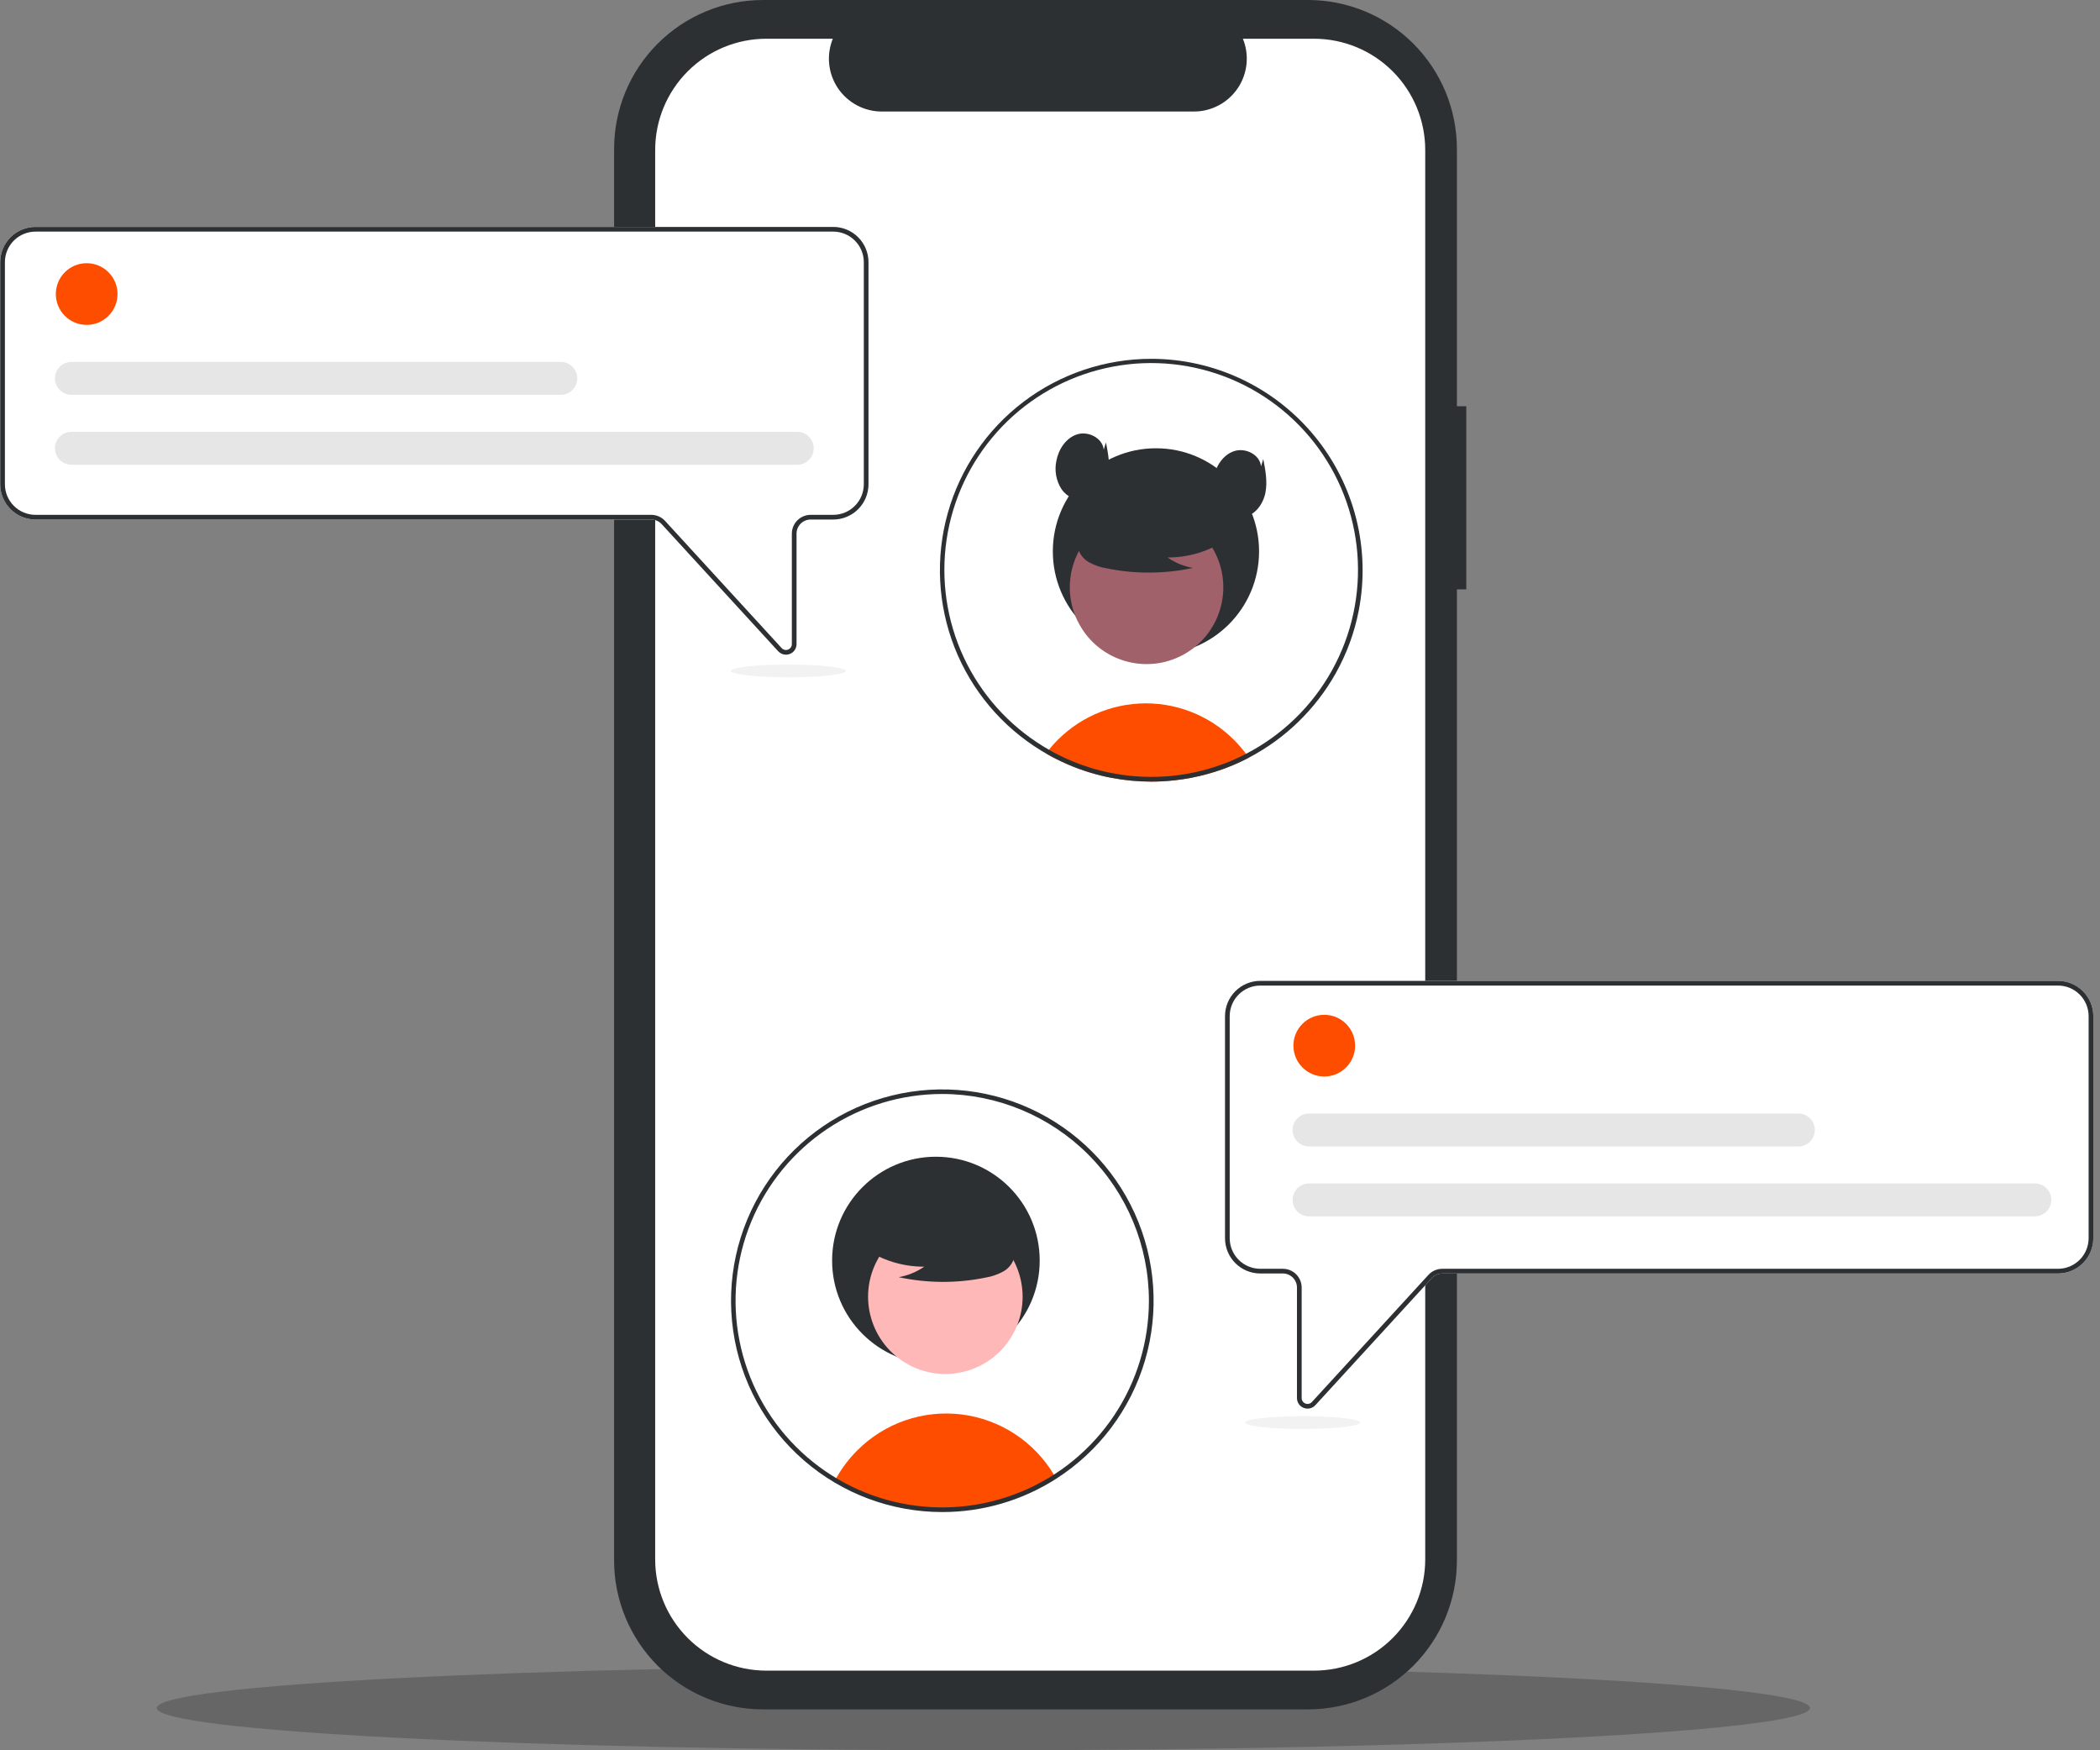 <svg width="216" height="180" viewBox="0 0 216 180" fill="none" xmlns="http://www.w3.org/2000/svg">
<rect x="0" y="0" width="216" height="180" fill="#808080" stroke="none"/>
<g clip-path="url(#clip0_16_757)">
<path d="M101.144 180C148.102 180 186.169 178.053 186.169 175.652C186.169 173.251 148.102 171.304 101.144 171.304C54.186 171.304 16.119 173.251 16.119 175.652C16.119 178.053 54.186 180 101.144 180Z" fill="black" fill-opacity="0.2"/>
<path d="M150.819 41.775H149.853V15.315C149.853 11.253 148.24 7.358 145.368 4.486C142.496 1.613 138.6 4.4844e-06 134.539 0H78.479C74.417 -7.68748e-06 70.522 1.613 67.65 4.486C64.778 7.358 63.164 11.253 63.164 15.315V160.479C63.164 164.54 64.778 168.436 67.65 171.308C70.522 174.18 74.417 175.793 78.479 175.793H134.539C138.6 175.793 142.496 174.18 145.368 171.308C148.24 168.436 149.853 164.54 149.853 160.479V60.61H150.819L150.819 41.775Z" fill="#2D3033"/>
<path d="M146.594 15.421V160.372C146.594 163.405 145.389 166.314 143.244 168.459C141.099 170.604 138.19 171.809 135.156 171.809H78.827C75.794 171.809 72.885 170.604 70.74 168.459C68.595 166.314 67.39 163.405 67.39 160.372V15.421C67.39 12.388 68.595 9.479 70.74 7.334C72.885 5.189 75.794 3.984 78.827 3.984H85.661C85.325 4.809 85.197 5.704 85.288 6.59C85.38 7.477 85.687 8.327 86.184 9.066C86.681 9.805 87.352 10.411 88.138 10.83C88.924 11.249 89.801 11.469 90.692 11.47H122.808C123.699 11.469 124.576 11.249 125.362 10.83C126.148 10.411 126.819 9.805 127.316 9.066C127.813 8.327 128.121 7.476 128.212 6.59C128.303 5.704 128.176 4.809 127.84 3.984H135.156C138.19 3.984 141.099 5.189 143.244 7.334C145.388 9.479 146.594 12.388 146.594 15.421Z" fill="white"/>
<path d="M128.447 77.923C128.073 78.119 127.692 78.304 127.304 78.479C126.952 78.638 126.594 78.788 126.23 78.928C126.097 78.979 125.962 79.03 125.826 79.08C124.757 79.468 123.658 79.771 122.541 79.986C121.988 80.095 121.428 80.18 120.86 80.242C120.391 80.295 119.918 80.333 119.44 80.356C119.099 80.373 118.759 80.38 118.416 80.38C117.057 80.38 115.702 80.254 114.367 80.001C114.019 79.938 113.679 79.863 113.338 79.781C111.691 79.386 110.096 78.797 108.587 78.027C108.452 77.96 108.316 77.887 108.181 77.817C107.981 77.711 107.785 77.6 107.589 77.484C107.684 77.353 107.785 77.225 107.889 77.1C109.019 75.699 110.432 74.552 112.035 73.734C113.638 72.916 115.396 72.445 117.193 72.351C118.991 72.258 120.788 72.544 122.467 73.192C124.146 73.839 125.67 74.833 126.94 76.109C127.38 76.552 127.789 77.025 128.162 77.525C128.261 77.655 128.355 77.788 128.447 77.923Z" fill="#FF4D00"/>
<path d="M118.898 67.313C124.755 67.313 129.504 62.564 129.504 56.707C129.504 50.849 124.755 46.1 118.898 46.1C113.04 46.1 108.291 50.849 108.291 56.707C108.291 62.564 113.04 67.313 118.898 67.313Z" fill="#2D3033"/>
<path d="M121.719 67.328C125.544 65.237 126.95 60.44 124.859 56.615C122.768 52.789 117.971 51.383 114.146 53.475C110.32 55.566 108.914 60.362 111.006 64.188C113.097 68.013 117.893 69.419 121.719 67.328Z" fill="#A0616A"/>
<path d="M126.227 55.436C124.423 56.679 122.282 57.341 120.091 57.332C120.873 57.874 121.762 58.24 122.699 58.405C119.786 59.03 116.776 59.047 113.856 58.455C113.207 58.351 112.581 58.136 112.005 57.819C111.718 57.659 111.468 57.44 111.271 57.176C111.074 56.913 110.935 56.611 110.862 56.291C110.668 55.182 111.532 54.175 112.429 53.497C113.803 52.474 115.388 51.769 117.068 51.433C118.748 51.097 120.482 51.139 122.143 51.556C123.229 51.836 124.316 52.31 125.02 53.181C125.725 54.053 125.934 55.396 125.263 56.294L126.227 55.436Z" fill="#2D3033"/>
<path d="M118.416 36.901C113.675 36.901 109.063 38.45 105.285 41.313C101.506 44.177 98.767 48.197 97.486 52.762C96.204 57.326 96.45 62.185 98.186 66.597C99.922 71.008 103.053 74.732 107.102 77.199L107.242 77.281C107.358 77.351 107.474 77.418 107.589 77.484C107.785 77.6 107.981 77.711 108.181 77.817C108.316 77.887 108.452 77.96 108.587 78.027C110.096 78.797 111.691 79.386 113.338 79.781C113.679 79.863 114.019 79.938 114.367 80.001C115.702 80.254 117.057 80.38 118.416 80.38C118.759 80.38 119.099 80.373 119.44 80.356C119.918 80.334 120.392 80.296 120.86 80.242C121.428 80.179 121.988 80.094 122.541 79.986C123.658 79.771 124.757 79.468 125.826 79.08C125.962 79.03 126.097 78.979 126.23 78.928C126.594 78.788 126.953 78.638 127.305 78.479C127.691 78.305 128.072 78.12 128.447 77.923C132.207 75.954 135.315 72.936 137.394 69.235C137.404 69.216 137.416 69.196 137.425 69.177C138.534 67.187 139.321 65.034 139.756 62.798C140.367 59.65 140.275 56.406 139.485 53.297C138.696 50.189 137.229 47.294 135.189 44.82C133.15 42.345 130.589 40.352 127.689 38.983C124.789 37.614 121.622 36.903 118.416 36.901ZM137.029 68.894C137.01 68.928 136.993 68.962 136.974 68.993C134.937 72.64 131.872 75.607 128.162 77.525C127.792 77.718 127.416 77.899 127.034 78.068C126.718 78.211 126.394 78.346 126.068 78.472C125.93 78.525 125.79 78.578 125.65 78.626C124.726 78.964 123.779 79.235 122.817 79.438C122.103 79.59 121.381 79.704 120.655 79.778C120.208 79.827 119.754 79.861 119.297 79.877C119.005 79.89 118.71 79.897 118.416 79.897C117.101 79.898 115.789 79.776 114.498 79.532C113.712 79.387 112.935 79.197 112.172 78.962C111.008 78.603 109.878 78.144 108.792 77.592C108.667 77.527 108.541 77.462 108.418 77.394C108.242 77.3 108.063 77.204 107.889 77.1C107.758 77.027 107.628 76.95 107.5 76.873C107.425 76.829 107.35 76.783 107.275 76.737C103.726 74.558 100.894 71.383 99.132 67.609C97.37 63.834 96.755 59.626 97.363 55.505C97.971 51.384 99.775 47.532 102.553 44.427C105.33 41.323 108.957 39.102 112.985 38.04C117.013 36.978 121.264 37.122 125.211 38.455C129.158 39.787 132.627 42.248 135.187 45.534C137.748 48.82 139.287 52.785 139.615 56.938C139.942 61.09 139.043 65.248 137.029 68.894Z" fill="#2D3033"/>
<path d="M113.527 46.247C113.412 45.047 111.942 44.308 110.793 44.67C109.643 45.033 108.888 46.19 108.66 47.374C108.55 47.873 108.54 48.388 108.63 48.89C108.72 49.393 108.908 49.873 109.183 50.302C109.764 51.139 110.832 51.66 111.828 51.448C112.965 51.206 113.753 50.096 113.978 48.955C114.204 47.815 113.98 46.639 113.756 45.498L113.527 46.247Z" fill="#2D3033"/>
<path d="M129.706 47.961C129.592 46.761 128.122 46.022 126.972 46.385C125.823 46.747 125.068 47.905 124.84 49.088C124.73 49.587 124.72 50.102 124.809 50.605C124.899 51.107 125.087 51.587 125.363 52.016C125.944 52.853 127.012 53.375 128.008 53.162C129.145 52.92 129.932 51.81 130.158 50.669C130.383 49.529 130.159 48.353 129.936 47.212L129.706 47.961Z" fill="#2D3033"/>
<path d="M80.84 67.329C80.689 67.329 80.54 67.297 80.403 67.236C80.265 67.175 80.142 67.086 80.041 66.975L68.055 53.899C67.919 53.751 67.754 53.633 67.57 53.552C67.385 53.471 67.187 53.429 66.986 53.429H3.647C2.686 53.428 1.764 53.045 1.085 52.366C0.405 51.686 0.023 50.765 0.022 49.803V26.962C0.023 26.001 0.405 25.079 1.085 24.4C1.764 23.72 2.686 23.338 3.647 23.337H85.707C86.668 23.338 87.59 23.72 88.269 24.4C88.949 25.079 89.331 26.001 89.332 26.962V49.803C89.331 50.765 88.949 51.686 88.269 52.366C87.59 53.045 86.668 53.428 85.707 53.429H83.38C82.996 53.429 82.627 53.582 82.355 53.854C82.083 54.126 81.93 54.495 81.93 54.879V66.24C81.931 66.459 81.865 66.674 81.741 66.855C81.618 67.036 81.442 67.175 81.237 67.254C81.11 67.303 80.975 67.329 80.84 67.329Z" fill="white"/>
<path d="M80.84 67.329C80.689 67.329 80.54 67.297 80.403 67.236C80.265 67.175 80.142 67.086 80.041 66.975L68.055 53.899C67.919 53.751 67.754 53.633 67.57 53.552C67.385 53.471 67.187 53.429 66.986 53.429H3.647C2.686 53.428 1.764 53.045 1.085 52.366C0.405 51.686 0.023 50.765 0.022 49.803V26.962C0.023 26.001 0.405 25.079 1.085 24.4C1.764 23.72 2.686 23.338 3.647 23.337H85.707C86.668 23.338 87.59 23.72 88.269 24.4C88.949 25.079 89.331 26.001 89.332 26.962V49.803C89.331 50.765 88.949 51.686 88.269 52.366C87.59 53.045 86.668 53.428 85.707 53.429H83.38C82.996 53.429 82.627 53.582 82.355 53.854C82.083 54.126 81.93 54.495 81.93 54.879V66.24C81.931 66.459 81.865 66.674 81.741 66.855C81.618 67.036 81.442 67.175 81.237 67.254C81.11 67.303 80.975 67.329 80.84 67.329ZM3.647 23.82C2.814 23.821 2.015 24.152 1.426 24.741C0.837 25.33 0.506 26.129 0.505 26.962V49.803C0.506 50.636 0.837 51.435 1.426 52.024C2.015 52.614 2.814 52.945 3.647 52.946H66.986C67.254 52.946 67.519 53.002 67.764 53.11C68.009 53.218 68.23 53.375 68.411 53.573L80.397 66.648C80.479 66.738 80.587 66.801 80.705 66.829C80.824 66.856 80.948 66.848 81.062 66.803C81.175 66.759 81.273 66.682 81.341 66.581C81.41 66.481 81.447 66.362 81.447 66.24V54.879C81.448 54.367 81.651 53.875 82.014 53.513C82.376 53.15 82.868 52.946 83.38 52.946H85.707C86.54 52.945 87.339 52.614 87.928 52.024C88.517 51.435 88.848 50.636 88.849 49.803V26.962C88.848 26.129 88.517 25.33 87.928 24.741C87.339 24.152 86.54 23.821 85.707 23.82H3.647Z" fill="#2D3033"/>
<path d="M8.914 33.413C10.666 33.413 12.087 31.992 12.087 30.24C12.087 28.488 10.666 27.068 8.914 27.068C7.162 27.068 5.742 28.488 5.742 30.24C5.742 31.992 7.162 33.413 8.914 33.413Z" fill="#FF4D00"/>
<path d="M82.006 47.794H7.348C7.126 47.794 6.906 47.751 6.7 47.666C6.495 47.581 6.308 47.456 6.15 47.299C5.993 47.142 5.868 46.956 5.783 46.75C5.698 46.545 5.654 46.325 5.654 46.102C5.654 45.88 5.698 45.66 5.783 45.454C5.868 45.249 5.993 45.062 6.15 44.905C6.308 44.748 6.495 44.623 6.7 44.539C6.906 44.454 7.126 44.41 7.348 44.41H82.006C82.454 44.411 82.884 44.589 83.201 44.907C83.518 45.224 83.696 45.654 83.696 46.102C83.696 46.551 83.518 46.981 83.201 47.298C82.884 47.615 82.454 47.794 82.006 47.794Z" fill="#E6E6E6"/>
<path d="M57.684 40.603H7.348C7.126 40.604 6.906 40.56 6.7 40.475C6.495 40.39 6.308 40.266 6.15 40.109C5.993 39.951 5.868 39.765 5.783 39.559C5.698 39.354 5.654 39.134 5.654 38.911C5.654 38.689 5.698 38.469 5.783 38.264C5.868 38.058 5.993 37.871 6.15 37.714C6.308 37.557 6.495 37.433 6.7 37.348C6.906 37.263 7.126 37.219 7.348 37.219H57.684C58.133 37.219 58.563 37.398 58.88 37.715C59.198 38.032 59.376 38.463 59.376 38.911C59.376 39.36 59.198 39.791 58.88 40.108C58.563 40.425 58.133 40.603 57.684 40.603Z" fill="#E6E6E6"/>
<path d="M134.097 144.79C133.892 144.712 133.716 144.573 133.592 144.392C133.468 144.211 133.402 143.996 133.403 143.777V132.416C133.403 132.032 133.25 131.663 132.978 131.391C132.706 131.119 132.338 130.966 131.953 130.966H129.627C128.665 130.965 127.744 130.582 127.064 129.903C126.384 129.223 126.002 128.301 126.001 127.34V104.499C126.002 103.538 126.384 102.616 127.064 101.936C127.744 101.257 128.665 100.874 129.627 100.873H211.686C212.648 100.874 213.569 101.257 214.249 101.936C214.928 102.616 215.311 103.538 215.312 104.499V127.34C215.311 128.301 214.928 129.223 214.249 129.903C213.569 130.582 212.648 130.965 211.686 130.966H148.348C148.147 130.966 147.948 131.008 147.764 131.089C147.58 131.17 147.415 131.288 147.279 131.436L135.293 144.512C135.191 144.623 135.068 144.712 134.931 144.773C134.793 144.834 134.644 144.865 134.494 144.866C134.358 144.865 134.223 144.84 134.097 144.79Z" fill="white"/>
<path d="M134.097 144.79C133.892 144.712 133.716 144.573 133.592 144.392C133.468 144.211 133.402 143.996 133.403 143.777V132.416C133.403 132.032 133.25 131.663 132.978 131.391C132.706 131.119 132.338 130.966 131.953 130.966H129.627C128.665 130.965 127.744 130.582 127.064 129.903C126.384 129.223 126.002 128.301 126.001 127.34V104.499C126.002 103.538 126.384 102.616 127.064 101.936C127.744 101.257 128.665 100.874 129.627 100.873H211.686C212.648 100.874 213.569 101.257 214.249 101.936C214.928 102.616 215.311 103.538 215.312 104.499V127.34C215.311 128.301 214.928 129.223 214.249 129.903C213.569 130.582 212.648 130.965 211.686 130.966H148.348C148.147 130.966 147.948 131.008 147.764 131.089C147.58 131.17 147.415 131.288 147.279 131.436L135.293 144.512C135.191 144.623 135.068 144.712 134.931 144.773C134.793 144.834 134.644 144.865 134.494 144.866C134.358 144.865 134.223 144.84 134.097 144.79ZM129.627 101.357C128.793 101.357 127.995 101.689 127.406 102.278C126.816 102.867 126.485 103.666 126.484 104.499V127.34C126.485 128.173 126.816 128.972 127.406 129.561C127.995 130.15 128.793 130.482 129.627 130.483H131.953C132.466 130.483 132.957 130.687 133.32 131.05C133.682 131.412 133.886 131.904 133.886 132.416V143.777C133.886 143.899 133.923 144.018 133.992 144.118C134.061 144.219 134.158 144.296 134.272 144.34C134.385 144.384 134.51 144.393 134.628 144.366C134.747 144.338 134.854 144.275 134.937 144.185L146.923 131.11C147.104 130.912 147.324 130.755 147.57 130.647C147.815 130.539 148.08 130.483 148.348 130.483H211.686C212.52 130.482 213.318 130.15 213.907 129.561C214.496 128.972 214.828 128.173 214.829 127.34V104.499C214.828 103.666 214.496 102.867 213.907 102.278C213.318 101.689 212.52 101.357 211.686 101.357H129.627Z" fill="#2D3033"/>
<path d="M108.519 151.864C105.154 154.018 101.255 155.193 97.26 155.257C93.265 155.321 89.33 154.27 85.898 152.223C86.502 151.1 87.267 150.07 88.169 149.168C89.561 147.77 91.254 146.709 93.12 146.067C94.985 145.426 96.973 145.221 98.93 145.467C100.887 145.714 102.762 146.406 104.41 147.49C106.058 148.574 107.436 150.021 108.437 151.721C108.464 151.767 108.493 151.815 108.519 151.864Z" fill="#FF4D00"/>
<path d="M96.264 140.313C102.161 140.313 106.941 135.533 106.941 129.636C106.941 123.739 102.161 118.959 96.264 118.959C90.368 118.959 85.588 123.739 85.588 129.636C85.588 135.533 90.368 140.313 96.264 140.313Z" fill="#2D3033"/>
<path d="M104.209 137.167C106.314 133.316 104.899 128.487 101.048 126.382C97.197 124.277 92.369 125.693 90.264 129.543C88.159 133.394 89.574 138.223 93.425 140.328C97.276 142.433 102.104 141.018 104.209 137.167Z" fill="#FFB8B8"/>
<path d="M88.886 128.357C90.702 129.608 92.858 130.274 95.063 130.266C94.276 130.811 93.381 131.18 92.438 131.346C95.37 131.975 98.401 131.992 101.34 131.396C101.993 131.291 102.624 131.074 103.203 130.756C103.492 130.594 103.744 130.374 103.942 130.109C104.14 129.844 104.281 129.54 104.354 129.217C104.549 128.102 103.68 127.088 102.776 126.405C101.393 125.375 99.798 124.665 98.106 124.327C96.415 123.989 94.67 124.031 92.997 124.451C91.905 124.733 90.811 125.21 90.101 126.087C89.392 126.965 89.181 128.317 89.857 129.22L88.886 128.357Z" fill="#2D3033"/>
<path d="M96.918 155.501C91.689 155.5 86.636 153.613 82.686 150.187C78.735 146.761 76.153 142.026 75.412 136.849C74.67 131.673 75.82 126.404 78.65 122.007C81.48 117.61 85.8 114.381 90.819 112.911C95.837 111.442 101.217 111.832 105.971 114.009C110.726 116.185 114.536 120.003 116.703 124.762C118.87 129.52 119.249 134.901 117.77 139.916C116.29 144.932 113.053 149.246 108.65 152.067C105.149 154.312 101.077 155.504 96.918 155.501ZM96.918 112.506C92.713 112.505 88.603 113.752 85.107 116.088C81.611 118.423 78.885 121.743 77.276 125.628C75.667 129.512 75.246 133.787 76.066 137.911C76.886 142.035 78.911 145.823 81.884 148.796C84.857 151.769 88.645 153.794 92.769 154.614C96.893 155.434 101.167 155.013 105.052 153.404C108.936 151.794 112.257 149.069 114.592 145.573C116.928 142.077 118.174 137.967 118.174 133.762C118.168 128.126 115.926 122.724 111.941 118.739C107.956 114.754 102.553 112.512 96.918 112.506Z" fill="#2D3033"/>
<path d="M136.21 110.708C137.962 110.708 139.382 109.288 139.382 107.535C139.382 105.783 137.962 104.363 136.21 104.363C134.458 104.363 133.038 105.783 133.038 107.535C133.038 109.288 134.458 110.708 136.21 110.708Z" fill="#FF4D00"/>
<path d="M209.301 125.089H134.644C134.421 125.09 134.201 125.046 133.996 124.961C133.79 124.876 133.603 124.752 133.446 124.595C133.289 124.437 133.164 124.251 133.079 124.045C132.994 123.84 132.95 123.62 132.95 123.398C132.95 123.175 132.994 122.955 133.079 122.75C133.164 122.544 133.289 122.358 133.446 122.2C133.603 122.043 133.79 121.919 133.996 121.834C134.201 121.749 134.421 121.705 134.644 121.706H209.301C209.75 121.706 210.18 121.884 210.498 122.201C210.815 122.518 210.993 122.949 210.993 123.398C210.993 123.846 210.815 124.277 210.498 124.594C210.18 124.911 209.75 125.089 209.301 125.089Z" fill="#E6E6E6"/>
<path d="M184.98 117.899H134.644C134.421 117.899 134.201 117.855 133.996 117.77C133.79 117.686 133.603 117.561 133.446 117.404C133.289 117.247 133.164 117.06 133.079 116.855C132.994 116.649 132.95 116.429 132.95 116.207C132.95 115.984 132.994 115.764 133.079 115.559C133.164 115.353 133.289 115.167 133.446 115.01C133.603 114.852 133.79 114.728 133.996 114.643C134.201 114.558 134.421 114.515 134.644 114.515H184.98C185.428 114.515 185.858 114.694 186.175 115.011C186.491 115.328 186.669 115.758 186.669 116.207C186.669 116.655 186.491 117.085 186.175 117.402C185.858 117.72 185.428 117.898 184.98 117.899Z" fill="#E6E6E6"/>
<path d="M133.994 146.953C137.263 146.953 139.913 146.659 139.913 146.296C139.913 145.933 137.263 145.639 133.994 145.639C130.726 145.639 128.076 145.933 128.076 146.296C128.076 146.659 130.726 146.953 133.994 146.953Z" fill="#F2F2F2"/>
<path d="M81.096 69.658C84.364 69.658 87.014 69.364 87.014 69.001C87.014 68.638 84.364 68.344 81.096 68.344C77.827 68.344 75.177 68.638 75.177 69.001C75.177 69.364 77.827 69.658 81.096 69.658Z" fill="#F2F2F2"/>
</g>
<defs>
<clipPath id="clip0_16_757">
<rect width="215.29" height="180" fill="white" transform="translate(0.022)"/>
</clipPath>
</defs>
</svg>
